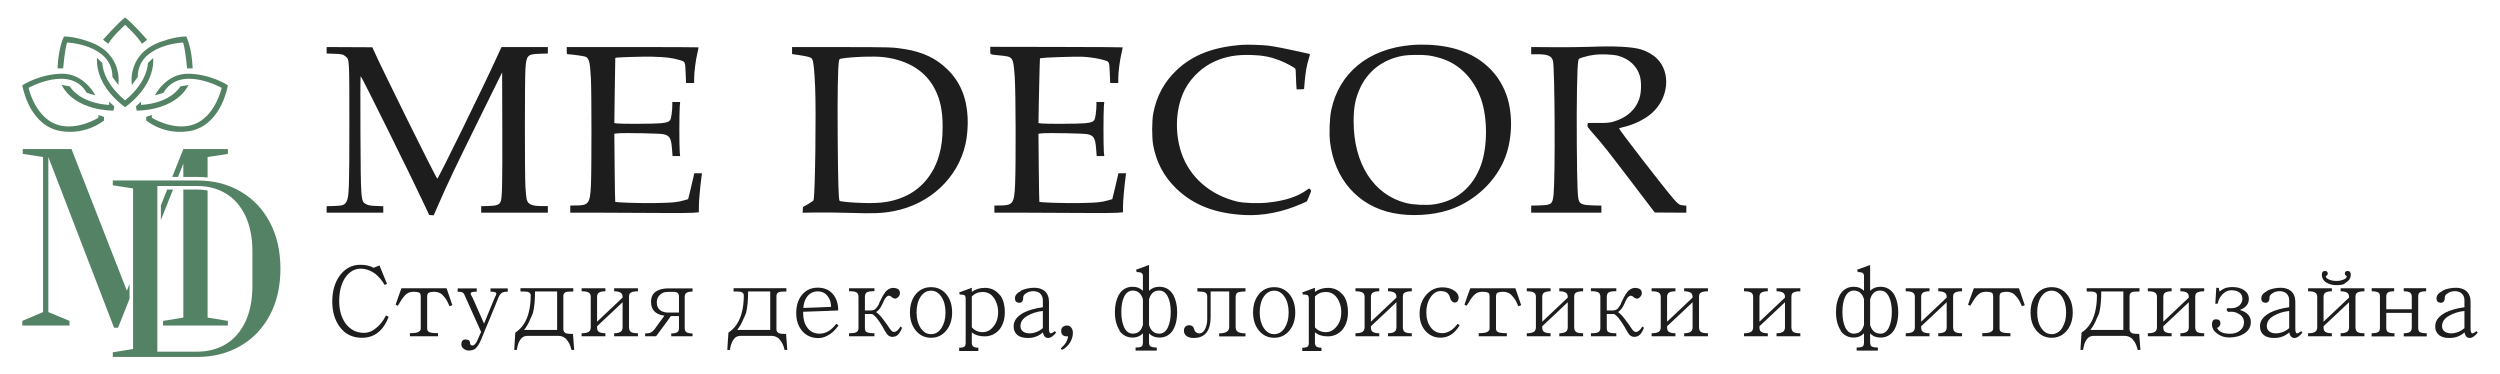 <?xml version="1.0" encoding="UTF-8"?> <svg xmlns="http://www.w3.org/2000/svg" width="1569" height="235" viewBox="0 0 1569 235" fill="none"><path fill-rule="evenodd" clip-rule="evenodd" d="M779.943 28.123C761.766 29.367 748.636 34.392 738.503 43.979C730.698 51.364 725.878 60.238 723.807 71.04C722.879 75.88 722.863 86.515 723.777 91.335C725.811 102.072 730.548 110.913 738.243 118.334C749.003 128.711 762.617 133.993 781.054 134.946C792.699 135.547 805.31 133.045 817.02 127.811L820.221 126.38L821.555 123.243C823.093 119.625 823.084 119.679 822.276 118.807C821.683 118.17 821.623 118.176 820.516 118.989C814.424 123.464 806.36 126.078 795.155 127.206C789.415 127.785 780.301 127.44 776.426 126.499C759.42 122.369 746.627 111.202 741.458 95.974C736.859 82.428 737.952 66.197 744.213 55.093C748.2 48.02 754.97 41.833 762.326 38.539C769.308 35.411 776.233 34.208 785.496 34.511C792.506 34.74 797.299 35.655 802.985 37.85C807.056 39.421 812.728 42.484 813.04 43.28C813.163 43.59 813.263 45.009 813.265 46.432C813.266 47.855 813.374 50.604 813.505 52.539L813.745 56.059H816.094C817.388 56.059 818.448 55.937 818.449 55.788C818.452 55.639 818.623 53.568 818.83 51.185C819.334 45.38 820.102 41.009 821.285 37.195C821.825 35.456 822.198 33.987 822.114 33.93C821.903 33.785 810.425 31.291 804.32 30.064C801.54 29.506 797.791 28.868 795.991 28.648C792.384 28.207 783.138 27.904 779.943 28.123ZM885.576 28.297C858.831 30.623 840.356 45.72 835.455 69.255C834.479 73.947 834.104 83.75 834.707 88.908C837.446 112.391 852.193 129.161 874.079 133.679C885.063 135.947 898.755 135.224 909.24 131.823C925.391 126.585 939.218 113.566 944.854 98.293C949.293 86.262 949.501 70.841 945.375 59.38C939.705 43.625 926.231 32.821 907.968 29.384C900.891 28.053 892.865 27.663 885.576 28.297ZM997.629 29.388C992.844 29.579 982.64 29.685 974.954 29.625L960.978 29.516V34.039H964.662C971.418 34.039 973.903 35.096 974.648 38.289C975.801 43.226 976.121 110.254 975.046 121.743C974.442 128.196 973.797 128.711 966.069 128.913L960.978 129.046V133.489H1005.03V129.045L999.758 128.912C993.87 128.765 991.92 128.168 991.017 126.236C990.09 124.251 989.82 117.457 989.606 90.532C989.397 64.456 989.805 41.45 990.538 38.021C990.792 36.837 990.952 36.725 993.537 35.936C998.398 34.451 1002.5 33.943 1007.99 34.143C1010.84 34.247 1013.95 34.578 1015.21 34.912C1022.35 36.796 1027.33 41.352 1029.17 47.679C1030.23 51.33 1030.15 57.489 1029 61.352C1026.8 68.706 1021.02 73.976 1012.55 76.356C1010.05 77.057 1008.78 77.166 1003.11 77.171L996.566 77.176L996.339 78.356C996.129 79.453 996.402 79.865 1000.3 84.312C1006.26 91.112 1008.94 94.507 1024.6 115.066L1038.54 133.376L1058.34 133.489V129.067L1056.36 128.906C1054 128.716 1053.2 128.165 1050.28 124.762C1043.75 117.155 1016.14 81.462 1016.14 80.627C1016.14 80.48 1017.1 80.151 1018.27 79.897C1025.17 78.396 1032.21 74.991 1036.74 70.962C1047.35 61.517 1048.79 45.416 1039.81 36.662C1037.38 34.287 1033.4 32.026 1029.84 30.991C1024.06 29.312 1013.18 28.771 997.629 29.388ZM205 33.593L209.72 33.744C214.644 33.903 215.501 34.131 217.295 35.761C219.254 37.541 219.254 37.551 219.254 78.079C219.254 117.794 219.063 123.25 217.576 126.278C216.401 128.669 215.191 129.132 209.72 129.282L205 129.411V133.489H240.541V129.437L236.143 129.26C232.563 129.117 231.42 128.93 229.994 128.257C226.438 126.579 226.44 126.584 226.213 83.403C226.105 62.954 226.165 47.756 226.353 47.756C226.855 47.756 259.23 113.135 266.789 129.417L269.349 134.933L272.194 135.141L275.312 127.998C281.313 114.255 285.73 105.002 302.668 70.686L315.139 45.424L315.242 81.335C315.344 116.792 315.152 124.663 314.139 126.709C313.21 128.582 311.55 129.144 306.532 129.285L301.996 129.412V133.489H343.83V129.338H340.331C333.632 129.338 331.258 128.267 330.511 124.908C330.279 123.87 329.94 120.422 329.755 117.245C329.301 109.437 329.311 49.611 329.767 43.092C330.357 34.675 331.058 33.959 338.918 33.734L343.83 33.594V29.527H314.725L312.006 35.483C303.189 54.803 275.172 111.992 274.456 112.135C273.892 112.247 239.233 42.278 234.286 31.039L233.68 29.664L205 29.527V33.593ZM355.678 31.783C355.678 33.694 355.777 34.039 356.327 34.039C358.297 34.039 366.645 35.192 367.444 35.575C369.775 36.69 370.275 38.726 370.853 49.423C371.308 57.878 371.318 107.267 370.864 116.343C370.292 127.839 369.438 128.946 361.138 128.968L357.899 128.977V133.489H379.094C390.751 133.489 407.202 133.569 415.653 133.667C424.102 133.764 432.723 133.706 434.811 133.538L438.606 133.231L438.611 129.389C438.616 126.124 439.454 116.832 440.311 110.529L440.552 108.762H435.697L435.271 110.838C435.036 111.979 434.178 115.631 433.364 118.953L431.881 124.993L429.412 125.704C424.939 126.993 422.25 127.249 411.209 127.431C401.616 127.59 386.601 127.122 386.116 126.65C386.023 126.558 385.859 116.908 385.75 105.203L385.555 83.923L388.044 83.663C391.513 83.301 413.952 83.725 416.207 84.195C420.233 85.034 421.195 86.591 421.712 93.106L422.095 97.933H426.855L426.605 95.475C426.285 92.294 426.29 70.144 426.613 66.668L426.861 64H421.946L421.942 66.076C421.939 69.1 421.326 73.816 420.788 74.969C420.108 76.422 418.693 76.972 414.634 77.357C410.526 77.746 390.012 77.84 387.327 77.481L385.555 77.244L385.823 56.816C385.972 45.581 386.122 36.361 386.156 36.328C386.534 35.965 402.666 35.437 409.068 35.578C417.701 35.767 422.043 36.304 426.919 37.787C430.07 38.745 430.025 38.63 430.342 46.403L430.575 52.088H435.644V49.29C435.645 45.314 436.618 37.666 437.659 33.47C438.147 31.502 438.462 29.809 438.36 29.709C438.257 29.609 419.612 29.527 396.926 29.527H355.678V31.783ZM497.1 33.939L501.264 34.547C507.687 35.485 509.271 36.01 509.862 37.396C510.618 39.17 511.114 44.139 511.579 54.615C512.276 70.302 511.57 121.803 510.608 125.548C510.495 125.988 509.159 126.976 507.185 128.08L503.948 129.89L503.73 133.504L512.601 133.365C517.479 133.289 527.274 133.411 534.367 133.636C548.387 134.081 553.734 133.861 560.695 132.551C583.473 128.264 601.166 111.778 605.957 90.375C607.021 85.618 607.549 79.171 607.304 73.927C606.704 61.12 602.551 51.246 594.473 43.409C587.424 36.571 579.141 32.65 567.876 30.817C560.463 29.611 559.134 29.569 527.734 29.548L497.1 29.527V33.939ZM621.491 31.704C621.491 34.409 620.981 34.142 627.354 34.774C635.989 35.63 635.843 35.422 636.847 48.298C637.493 56.581 637.634 104.59 637.048 116.343C636.475 127.839 635.623 128.946 627.322 128.968L624.083 128.977V133.489H645.278C656.935 133.489 673.387 133.569 681.836 133.667C690.286 133.764 698.908 133.706 700.995 133.538L704.789 133.231L704.795 129.389C704.8 126.124 705.639 116.832 706.496 110.529L706.736 108.762H701.881L701.455 110.838C701.221 111.979 700.362 115.631 699.548 118.953L698.066 124.993L695.596 125.704C691.123 126.993 688.434 127.249 677.394 127.431C667.8 127.59 652.785 127.122 652.3 126.65C652.207 126.558 652.043 116.908 651.935 105.203L651.739 83.923L654.229 83.663C657.698 83.301 680.137 83.725 682.392 84.195C686.417 85.034 687.379 86.591 687.896 93.106L688.279 97.933H693.039L692.789 95.475C692.468 92.294 692.474 70.144 692.797 66.668L693.045 64H688.131L688.127 66.076C688.123 69.1 687.51 73.816 686.972 74.969C686.293 76.422 684.876 76.972 680.818 77.357C676.717 77.746 656.197 77.84 653.519 77.482L651.754 77.246L651.985 63.133C652.111 55.37 652.32 46.234 652.449 42.829L652.682 36.638L653.693 36.441C655.751 36.039 675.495 35.4 679.429 35.607C684.25 35.861 689.544 36.704 693.103 37.787C696.254 38.745 696.209 38.63 696.527 46.403L696.76 52.088H701.828V49.29C701.829 45.314 702.803 37.666 703.844 33.47C704.331 31.502 704.647 29.809 704.544 29.709C704.441 29.609 685.713 29.494 662.925 29.455L621.491 29.383V31.704ZM896.376 34.773C900.15 35.297 904.174 36.371 907.535 37.753C917.656 41.916 925.634 50.865 929.643 62.557C933.669 74.294 933.586 92.202 929.451 103.636C924.404 117.593 914.015 126.263 899.934 128.271C895.166 128.951 886.867 128.544 882.416 127.413C862.087 122.246 849.544 102.736 849.544 76.281C849.544 67.954 850.411 62.904 852.873 56.91C857.773 44.976 867.542 37.271 880.728 34.94C883.962 34.369 892.778 34.275 896.376 34.773ZM554.492 35.853C569.932 37.675 581.179 44.751 586.891 56.239C590.233 62.958 591.605 69.815 591.59 79.703C591.579 86.758 590.997 91.572 589.489 97.062C586.095 109.427 577.989 119.011 567.027 123.618C559.66 126.715 553.01 127.715 541.895 127.398C534.497 127.187 527.428 126.542 526.905 126.032C526.29 125.432 525.947 113.789 525.742 86.562C525.534 58.879 525.836 41.425 526.585 37.945C526.758 37.142 527.054 36.934 528.328 36.724C535.197 35.589 548.5 35.146 554.492 35.853Z" fill="#1D1D1D"></path><path d="M243.951 198.814C240.547 207.596 234.96 211.986 227.186 211.986C221.221 211.986 216.577 209.718 213.258 205.18C210.107 200.979 208.531 195.642 208.531 189.172C208.531 182.702 210.107 177.282 213.258 172.912C216.62 168.415 220.926 166.168 226.178 166.168C229.371 166.168 232.144 166.798 234.497 168.059L238.153 166.609L242.879 178.143L241.43 178.836C239.665 175.937 237.774 173.668 235.758 172.029C232.774 169.76 229.644 168.626 226.367 168.626C222.501 168.626 219.267 170.495 216.661 174.235C214.14 178.101 212.88 182.995 212.88 188.92C212.88 194.633 214.225 199.34 216.913 203.037C219.854 206.944 223.699 208.898 228.447 208.898C231.178 208.898 233.762 207.848 236.199 205.747C237.418 204.78 238.509 203.667 239.476 202.407C240.484 201.105 241.408 199.634 242.249 197.995L243.951 198.814ZM280.253 180.916C280.84 182.68 281.45 184.445 282.08 186.21C282.71 187.974 283.319 189.76 283.908 191.567C283.571 191.651 283.256 191.756 282.963 191.882C282.711 192.008 282.416 192.112 282.08 192.197C281.072 189.591 279.979 187.638 278.803 186.336C278.592 186.084 278.382 185.853 278.173 185.642C277.962 185.39 277.752 185.16 277.543 184.949C276.869 184.277 276.093 183.815 275.211 183.563C274.37 183.269 273.466 183.121 272.501 183.121C271.828 183.121 271.24 183.163 270.736 183.247C270.232 183.332 269.791 183.437 269.412 183.563C268.53 183.899 268.089 184.697 268.089 185.957V206.188C268.089 206.777 268.194 207.238 268.404 207.575C268.698 207.994 269.054 208.289 269.475 208.457C270.358 208.877 272.164 209.087 274.896 209.087V211.041H257.249V209.087C259.811 209.087 261.492 208.877 262.291 208.457C262.837 208.289 263.278 207.974 263.614 207.512C263.908 207.218 264.055 206.777 264.055 206.188V185.957C264.055 185.201 263.929 184.613 263.677 184.193C263.425 183.773 262.941 183.5 262.228 183.374C261.681 183.206 260.735 183.121 259.392 183.121C258.761 183.121 258.131 183.206 257.501 183.374C256.366 183.584 255.232 184.277 254.098 185.453C253.551 185.999 252.9 186.818 252.144 187.911C251.429 188.961 250.61 190.285 249.686 191.882C249.475 191.797 249.245 191.693 248.993 191.567C248.741 191.441 248.509 191.336 248.299 191.252C248.887 189.487 249.475 187.764 250.064 186.084C250.694 184.403 251.325 182.68 251.955 180.916H280.253ZM318.669 183.058C316.946 183.058 315.728 183.289 315.014 183.752C314.132 184.297 313.354 185.39 312.682 187.029C312.472 187.575 312.094 188.52 311.548 189.865C311.001 191.167 310.37 192.701 309.657 194.466C308.942 196.189 308.186 198.037 307.388 200.012C306.589 201.944 305.813 203.793 305.056 205.558C304.342 207.281 303.711 208.814 303.166 210.159C302.619 211.504 302.24 212.428 302.031 212.932C300.854 215.789 299.656 217.7 298.439 218.667V218.793C297.388 219.591 295.938 219.99 294.09 219.99C293.082 219.99 292.094 219.654 291.128 218.982C290.077 218.226 289.552 217.28 289.552 216.146C289.552 214.088 290.435 213.058 292.199 213.058C294.09 213.058 295.035 213.877 295.035 215.516C295.035 215.978 295.225 216.335 295.603 216.587C295.896 216.755 296.211 216.839 296.548 216.839C297.135 216.839 297.766 216.42 298.439 215.579C299.111 214.781 299.845 213.31 300.645 211.167L301.968 208.331C300.203 204.382 298.459 200.516 296.737 196.735C295.014 192.912 293.271 189.024 291.506 185.075C291.211 184.319 290.833 183.836 290.372 183.626C289.868 183.247 288.816 183.058 287.22 183.058V180.979H299.195V183.058C297.094 183.058 295.896 183.269 295.603 183.689C295.477 183.899 295.414 184.108 295.414 184.319C295.414 184.487 295.455 184.697 295.54 184.949C295.707 185.243 295.855 185.516 295.981 185.768C296.148 186.021 296.316 186.294 296.485 186.588C297.703 189.361 298.922 192.112 300.14 194.844C301.358 197.575 302.577 200.327 303.796 203.1C304.887 200.453 305.959 197.827 307.01 195.222C308.102 192.575 309.194 189.928 310.287 187.281C310.455 186.944 310.602 186.629 310.728 186.336C310.896 185.999 311.064 185.664 311.233 185.327C311.4 184.949 311.485 184.655 311.485 184.445C311.485 184.151 311.4 183.899 311.233 183.689C310.812 183.269 309.677 183.058 307.829 183.058V180.979H318.669V183.058ZM360.361 219.612H358.659C357.945 216.546 356.895 214.381 355.508 213.121C355.467 213.079 355.445 212.973 355.445 212.806C353.974 211.461 352.336 210.789 350.529 210.789H331.118C330.403 210.789 329.794 210.873 329.29 211.041C328.156 211.378 327.189 212.175 326.391 213.436C325.424 214.822 324.753 216.881 324.374 219.612H322.736C322.82 217.722 322.925 215.894 323.051 214.129C323.219 212.406 323.345 210.6 323.429 208.709C326.917 206.44 329.438 203.142 330.992 198.814C331.16 198.395 331.307 197.974 331.433 197.554C331.559 197.091 331.685 196.63 331.811 196.167C332.231 194.57 332.546 192.89 332.757 191.125C332.967 189.361 333.072 187.407 333.072 185.264C333.072 184.34 332.504 183.647 331.37 183.184C330.992 183.017 329.416 182.932 326.643 182.932V180.853H359.794V182.932C357.147 182.932 355.55 183.08 355.004 183.374C354.037 183.836 353.555 184.634 353.555 185.768V206.629C353.555 207.679 354.017 208.478 354.941 209.024C355.571 209.402 357.125 209.591 359.605 209.591L360.361 219.612ZM349.647 207.071V182.932H335.782C335.782 188.52 335.341 193.038 334.458 196.483C334.248 197.071 334.017 197.638 333.765 198.184C333.554 198.73 333.302 199.256 333.009 199.76C331.916 202.617 330.551 205.054 328.912 207.071H349.647ZM400.376 211.041H385.44V209.15C387.708 209.15 389.263 208.668 390.103 207.701C390.314 207.364 390.46 207.029 390.545 206.692C390.671 206.314 390.734 205.831 390.734 205.243V189.676C388.045 192.197 385.377 194.718 382.73 197.239C380.083 199.718 377.414 202.218 374.726 204.739V205.684C374.726 206.482 374.893 207.155 375.23 207.701C375.944 208.668 377.52 209.15 379.957 209.15V211.041H365.02V209.15C366.995 209.15 368.465 208.857 369.432 208.268C370.314 207.722 370.755 206.714 370.755 205.243V186.399C370.755 185.054 370.335 184.13 369.495 183.626C368.654 183.08 367.163 182.806 365.02 182.806V180.916H379.957V182.806C378.192 182.806 376.847 183.08 375.923 183.626C375.125 184.13 374.726 185.054 374.726 186.399V201.903C377.414 199.382 380.083 196.861 382.73 194.34C385.377 191.819 388.045 189.298 390.734 186.777V186.399C390.734 185.054 390.292 184.13 389.41 183.626C388.443 183.08 387.12 182.806 385.44 182.806V180.916H400.376V182.806C398.99 182.806 397.877 182.932 397.036 183.184C396.238 183.395 395.65 183.73 395.271 184.193C394.935 184.655 394.767 185.39 394.767 186.399V205.243C394.767 206.755 395.167 207.785 395.965 208.331C396.762 208.877 398.233 209.15 400.376 209.15V211.041ZM434.639 211.041H421.278V209.276C423.042 209.276 424.346 208.983 425.185 208.394C425.815 208.016 426.13 207.112 426.13 205.684V198.373H421.025C420.269 199.466 419.513 200.537 418.757 201.587C418 202.637 417.224 203.689 416.425 204.739L411.761 211.041H404.891V209.276C406.404 209.276 407.56 209.087 408.358 208.709C409.157 208.331 409.892 207.742 410.563 206.944C411.656 205.473 412.728 204.004 413.778 202.533C414.829 201.062 415.9 199.592 416.992 198.121C414.177 197.743 412.076 196.839 410.69 195.411C409.303 193.983 408.61 192.049 408.61 189.613V189.172C408.61 187.365 409.072 185.81 409.996 184.508C411.887 182.155 415.144 180.979 419.765 180.979H434.639V182.995C432.454 182.995 431.026 183.395 430.353 184.193C429.975 184.571 429.786 185.097 429.786 185.768C429.744 185.979 429.723 186.188 429.723 186.399C429.723 186.566 429.723 186.755 429.723 186.966V205.684C429.723 207.071 430.038 207.974 430.668 208.394C431.509 208.983 432.832 209.276 434.639 209.276V211.041ZM426.13 196.167V186.21C426.13 184.823 425.669 183.919 424.744 183.5C424.24 183.289 423.672 183.184 423.042 183.184H419.513C419.178 183.184 418.862 183.206 418.568 183.247C418.274 183.247 417.98 183.269 417.685 183.31C416.594 183.437 415.585 183.878 414.66 184.634C413.021 185.894 412.202 187.575 412.202 189.676C412.202 192.197 413.084 193.983 414.849 195.033C416.026 195.789 417.559 196.167 419.45 196.167H426.13ZM494.102 219.612H492.4C491.687 216.546 490.635 214.381 489.249 213.121C489.207 213.079 489.186 212.973 489.186 212.806C487.716 211.461 486.078 210.789 484.27 210.789H464.859C464.145 210.789 463.535 210.873 463.031 211.041C461.896 211.378 460.931 212.175 460.132 213.436C459.166 214.822 458.493 216.881 458.115 219.612H456.476C456.561 217.722 456.666 215.894 456.792 214.129C456.96 212.406 457.087 210.6 457.17 208.709C460.657 206.44 463.178 203.142 464.733 198.814C464.902 198.395 465.048 197.974 465.174 197.554C465.3 197.091 465.426 196.63 465.552 196.167C465.973 194.57 466.288 192.89 466.497 191.125C466.708 189.361 466.812 187.407 466.812 185.264C466.812 184.34 466.245 183.647 465.111 183.184C464.733 183.017 463.157 182.932 460.384 182.932V180.853H493.535V182.932C490.888 182.932 489.292 183.08 488.745 183.374C487.779 183.836 487.295 184.634 487.295 185.768V206.629C487.295 207.679 487.758 208.478 488.682 209.024C489.312 209.402 490.867 209.591 493.346 209.591L494.102 219.612ZM483.388 207.071V182.932H469.522C469.522 188.52 469.081 193.038 468.199 196.483C467.99 197.071 467.758 197.638 467.506 198.184C467.296 198.73 467.044 199.256 466.749 199.76C465.658 202.617 464.291 205.054 462.653 207.071H483.388ZM524.917 203.163C525.126 203.331 525.358 203.52 525.61 203.73C525.862 203.898 526.093 204.067 526.303 204.234C525.252 205.705 524.139 206.986 522.963 208.079C521.786 209.172 520.525 210.054 519.182 210.726C517.332 211.693 515.442 212.175 513.509 212.175C509.602 212.175 506.366 210.831 503.804 208.142C501.072 205.158 499.707 201.272 499.707 196.483C499.707 191.777 500.925 187.953 503.363 185.012C505.841 182.029 509.118 180.537 513.194 180.537C517.102 180.537 520.19 181.776 522.459 184.256C524.854 186.861 526.051 190.391 526.051 194.844C522.353 194.97 518.677 195.117 515.022 195.285C511.408 195.411 507.753 195.537 504.056 195.663V196.483C504.056 200.264 504.917 203.289 506.64 205.558C508.446 208.121 511.03 209.402 514.392 209.402C516.282 209.402 518.11 208.898 519.875 207.89C521.513 206.923 523.194 205.347 524.917 203.163ZM504.182 193.268C507.081 193.142 509.98 193.038 512.879 192.953C515.778 192.827 518.677 192.701 521.576 192.575C521.576 189.886 520.84 187.618 519.371 185.768C517.858 183.836 515.798 182.869 513.194 182.869C510.547 182.869 508.383 183.899 506.703 185.957C505.19 187.89 504.349 190.328 504.182 193.268ZM565.125 204.928L566.133 205.684C565.839 206.525 565.524 207.238 565.188 207.827C564.851 208.415 564.516 208.94 564.179 209.402C563.129 210.705 561.911 211.356 560.524 211.356C560.44 211.356 560.356 211.356 560.272 211.356C560.188 211.398 560.104 211.419 560.02 211.419C559.642 211.419 559.264 211.356 558.885 211.23C557.793 210.894 556.953 210.222 556.364 209.213C556.154 208.877 555.819 208.352 555.356 207.638C554.936 206.923 554.432 206.021 553.843 204.928C552.541 202.743 551.281 200.894 550.062 199.382C549.684 198.962 549.347 198.625 549.054 198.373C548.382 197.617 547.752 197.197 547.163 197.113C546.995 197.071 546.763 197.05 546.47 197.05H542.814V205.936C542.814 207.155 543.129 207.953 543.76 208.331C544.558 208.877 546.239 209.15 548.802 209.15V211.041H532.857V209.15C535.419 209.15 537.038 208.877 537.709 208.331C538.424 207.827 538.781 207.029 538.781 205.936V186.399C538.781 185.054 538.424 184.13 537.709 183.626C536.869 183.037 535.251 182.743 532.857 182.743V180.916H548.802V182.743C546.196 182.743 544.537 183.037 543.823 183.626C543.151 184.171 542.814 185.097 542.814 186.399V194.844H545.839C546.092 194.844 546.322 194.844 546.533 194.844C546.785 194.802 547.037 194.781 547.289 194.781C548.634 194.655 549.642 194.003 550.314 192.827C550.482 192.617 550.651 192.386 550.818 192.134C551.029 191.882 551.238 191.567 551.449 191.188C551.575 190.895 551.679 190.621 551.764 190.369C551.89 190.075 552.016 189.76 552.142 189.424C552.772 188.079 553.361 186.924 553.906 185.957C554.452 184.991 554.956 184.234 555.419 183.689C555.419 183.647 555.419 183.604 555.419 183.563C555.461 183.521 555.482 183.478 555.482 183.437C556.658 182.008 557.982 181.126 559.453 180.79C559.579 180.748 559.746 180.727 559.957 180.727H561.028C563.549 180.853 564.81 181.945 564.81 184.004C564.81 184.592 564.662 185.117 564.369 185.579C564.075 186.042 563.717 186.44 563.297 186.777C562.834 187.197 562.393 187.407 561.974 187.407C561.05 187.407 560.23 187.05 559.516 186.336C559.053 185.873 558.529 185.621 557.94 185.579C557.351 185.579 556.764 185.873 556.175 186.462C555.671 186.966 555.146 187.807 554.6 188.983C554.515 189.235 554.411 189.487 554.285 189.739C554.159 189.949 554.054 190.18 553.97 190.432L553.402 191.567C553.318 191.734 553.235 191.903 553.15 192.071C553.066 192.197 552.983 192.344 552.898 192.512C552.1 193.899 551.092 195.012 549.873 195.852C551.638 197.071 553.633 199.319 555.86 202.596L556.995 204.108C557.205 204.445 557.457 204.843 557.751 205.306C558.045 205.726 558.423 206.251 558.885 206.881C559.6 207.848 560.335 208.331 561.091 208.331C562.436 208.331 563.78 207.197 565.125 204.928ZM597.552 196.104C597.552 200.727 596.313 204.528 593.833 207.512C591.354 210.495 588.183 211.986 584.317 211.986C580.451 211.986 577.28 210.495 574.8 207.512C572.321 204.528 571.082 200.727 571.082 196.104C571.082 191.399 572.321 187.555 574.8 184.571C577.237 181.672 580.409 180.222 584.317 180.222C588.183 180.222 591.354 181.672 593.833 184.571C596.313 187.555 597.552 191.399 597.552 196.104ZM593.392 196.104C593.392 192.155 592.552 188.898 590.871 186.336C589.148 183.73 586.964 182.428 584.317 182.428C581.628 182.428 579.422 183.73 577.699 186.336C576.061 188.857 575.241 192.112 575.241 196.104C575.241 200.012 576.082 203.247 577.762 205.81C579.485 208.415 581.67 209.718 584.317 209.718C587.005 209.718 589.191 208.436 590.871 205.873C591.712 204.528 592.342 203.079 592.762 201.524C593.182 199.927 593.392 198.121 593.392 196.104ZM630.64 195.852C630.64 200.558 629.379 204.36 626.858 207.26C624.422 209.822 621.438 211.104 617.909 211.104C614.631 211.104 611.963 210.263 609.905 208.583V215.012C609.905 216.23 610.241 217.07 610.913 217.533C611.628 217.995 612.656 218.226 614.001 218.226V220.306H601.964V218.226C603.728 218.226 604.884 217.952 605.43 217.406C605.85 216.987 606.06 216.188 606.06 215.012V187.218C606.06 187.007 606.039 186.84 605.997 186.714C605.997 186.588 605.976 186.462 605.934 186.336C605.892 186.125 605.829 185.957 605.745 185.831C605.703 185.705 605.64 185.579 605.556 185.453C605.093 185.034 604.002 184.823 602.279 184.823C602.237 184.613 602.194 184.403 602.153 184.193C602.111 183.941 602.068 183.71 602.027 183.5C603.372 182.995 604.695 182.513 605.997 182.05C607.299 181.587 608.603 181.105 609.905 180.6V183.184C612.215 181.504 614.947 180.663 618.098 180.663C621.795 180.663 624.778 182.008 627.047 184.697C627.258 184.908 627.447 185.097 627.614 185.264C627.782 185.432 627.951 185.621 628.119 185.831C629.799 188.52 630.64 191.86 630.64 195.852ZM626.417 195.915C626.417 194.025 626.165 192.344 625.661 190.873C625.198 189.361 624.548 188.037 623.707 186.903C622.027 184.466 619.695 183.247 616.711 183.247C613.98 183.247 611.711 184.193 609.905 186.084V205.432C611.711 207.449 613.98 208.457 616.711 208.457C619.4 208.457 621.669 207.26 623.518 204.865C625.45 202.554 626.417 199.571 626.417 195.915ZM662.812 208.772C660.963 210.999 659.324 212.112 657.896 212.112C656.047 212.112 654.934 210.936 654.556 208.583C651.95 210.936 648.799 212.112 645.102 212.112C642.203 212.112 640.019 211.504 638.548 210.285C637.791 209.655 637.203 208.898 636.783 208.016C636.363 207.092 636.153 206.021 636.153 204.802C636.153 201.818 637.728 199.277 640.88 197.176C641.132 197.008 641.384 196.861 641.636 196.735C641.888 196.567 642.162 196.398 642.455 196.23C645.774 194.592 649.787 193.457 654.493 192.827V188.352C654.493 186.798 653.989 185.475 652.98 184.382C652.518 183.878 651.95 183.5 651.279 183.247C650.607 182.995 649.871 182.828 649.073 182.743H648.19C647.854 182.743 647.582 182.765 647.371 182.806C646.195 182.932 645.207 183.269 644.409 183.815C642.896 184.655 642.14 185.601 642.14 186.651V186.966C642.14 189.024 641.236 190.054 639.43 190.054L639.367 189.991C637.77 189.865 636.972 188.941 636.972 187.218C636.972 185.369 638.254 183.815 640.817 182.554V182.365C643.338 181.189 646.152 180.6 649.262 180.6C651.824 180.6 653.967 181.294 655.69 182.68C657.455 184.319 658.337 186.546 658.337 189.361V206.503C658.337 207.175 658.4 207.701 658.526 208.079C658.652 208.542 658.82 208.877 659.031 209.087C659.115 209.172 659.22 209.213 659.346 209.213C659.976 209.213 660.88 208.751 662.056 207.827L662.812 208.772ZM654.493 195.159C650.879 195.537 647.623 196.567 644.724 198.247C641.867 199.886 640.438 202.05 640.438 204.739C640.438 206.084 640.964 207.175 642.014 208.016C643.107 208.814 644.472 209.213 646.111 209.213C647.287 209.213 648.316 209.066 649.199 208.772C651.005 208.352 652.77 207.407 654.493 205.936V195.159ZM673.351 208.961C673.351 210.054 673.182 211.104 672.847 212.112C672.51 213.162 672.069 214.129 671.523 215.012C670.976 215.894 670.326 216.692 669.569 217.406C668.855 218.121 668.12 218.709 667.364 219.171C666.733 219.549 666.292 219.549 666.04 219.171C665.745 218.793 665.851 218.415 666.355 218.037C666.775 217.7 667.195 217.28 667.616 216.776C668.077 216.314 668.498 215.768 668.876 215.138C669.254 214.549 669.569 213.899 669.821 213.184C670.115 212.512 670.283 211.797 670.326 211.041C668.896 211.209 667.805 210.978 667.048 210.348C666.334 209.718 665.977 208.835 665.977 207.701C665.977 206.651 666.312 205.831 666.985 205.243C667.699 204.613 668.54 204.297 669.506 204.297C670.767 204.297 671.712 204.739 672.342 205.621C673.014 206.503 673.351 207.616 673.351 208.961ZM738.781 195.852C738.781 200.853 737.773 204.823 735.756 207.764C733.781 210.495 731.071 211.86 727.626 211.86C724.979 211.86 722.815 210.978 721.134 209.213V214.633C721.134 215.978 721.386 216.861 721.891 217.28C722.604 217.826 723.97 218.1 725.987 218.1V220.053H712.689V218.1C714.706 218.1 716.008 217.848 716.597 217.343C717.058 216.881 717.29 215.978 717.29 214.633V209.213C715.567 210.978 713.424 211.86 710.861 211.86C707.5 211.86 704.768 210.495 702.668 207.764V207.386C700.693 204.402 699.706 200.558 699.706 195.852C699.706 193.709 699.915 191.734 700.336 189.928C700.756 188.122 701.345 186.525 702.101 185.138C703.067 183.458 704.286 182.176 705.757 181.294C707.226 180.411 708.928 179.97 710.861 179.97C713.466 179.97 715.608 180.811 717.29 182.491V173.29C717.29 172.407 717.038 171.777 716.534 171.399C716.071 170.979 715.021 170.769 713.382 170.769L713.004 169.256C714.391 168.752 715.756 168.269 717.101 167.807C718.445 167.302 719.789 166.798 721.134 166.294V182.491C722.815 180.811 724.979 179.97 727.626 179.97C729.558 179.97 731.26 180.411 732.731 181.294C734.2 182.176 735.419 183.458 736.386 185.138C737.142 186.525 737.73 188.122 738.151 189.928C738.571 191.734 738.781 193.709 738.781 195.852ZM734.748 195.915C734.748 191.84 734.159 188.646 732.983 186.336C731.722 183.689 729.915 182.365 727.563 182.365C726.68 182.365 725.966 182.45 725.42 182.617C723.403 183.289 721.974 185.012 721.134 187.785V203.919C722.184 207.575 724.349 209.402 727.626 209.402C729.895 209.402 731.659 208.121 732.92 205.558C734.137 202.911 734.748 199.697 734.748 195.915ZM717.29 187.785C716.197 184.171 714.076 182.365 710.924 182.365C708.571 182.365 706.743 183.689 705.441 186.336C704.307 188.731 703.74 191.923 703.74 195.915C703.74 199.697 704.349 202.911 705.567 205.558C706.87 208.121 708.656 209.402 710.924 209.402C711.344 209.402 711.722 209.361 712.059 209.276C712.394 209.235 712.731 209.172 713.067 209.087C715.084 208.457 716.491 206.734 717.29 203.919V187.785ZM781.664 211.104H765.152V209.213C767.294 209.213 768.912 208.857 770.004 208.142C770.971 207.512 771.454 206.503 771.454 205.117V182.932H759.795V198.94C759.795 203.184 758.975 206.377 757.337 208.52C755.613 210.915 752.862 212.112 749.08 212.112C747.274 212.112 745.845 211.734 744.795 210.978C743.619 210.18 743.03 209.024 743.03 207.512C743.03 206.462 743.324 205.642 743.913 205.054C744.543 204.424 745.32 204.108 746.244 204.108C748.009 204.108 749.08 204.969 749.459 206.692C749.752 207.616 750.152 208.247 750.656 208.583C751.245 209.046 751.875 209.276 752.547 209.276C754.27 209.276 755.614 208.163 756.58 205.936C757.295 204.171 757.652 202.344 757.652 200.453V186.021C757.652 184.844 757.189 184.004 756.265 183.5C755.424 183.121 753.829 182.932 751.475 182.932V180.853H781.664V182.932C779.269 182.932 777.567 183.184 776.559 183.689C775.844 184.193 775.488 185.18 775.488 186.651V205.054C775.488 206.44 775.844 207.449 776.559 208.079C777.609 208.835 779.311 209.213 781.664 209.213V211.104ZM812.905 196.104C812.905 200.727 811.665 204.528 809.186 207.512C806.707 210.495 803.534 211.986 799.67 211.986C795.804 211.986 792.631 210.495 790.153 207.512C787.674 204.528 786.435 200.727 786.435 196.104C786.435 191.399 787.674 187.555 790.153 184.571C792.59 181.672 795.762 180.222 799.67 180.222C803.534 180.222 806.707 181.672 809.186 184.571C811.665 187.555 812.905 191.399 812.905 196.104ZM808.745 196.104C808.745 192.155 807.905 188.898 806.224 186.336C804.501 183.73 802.317 182.428 799.67 182.428C796.98 182.428 794.774 183.73 793.052 186.336C791.414 188.857 790.594 192.112 790.594 196.104C790.594 200.012 791.434 203.247 793.115 205.81C794.837 208.415 797.023 209.718 799.67 209.718C802.358 209.718 804.543 208.436 806.224 205.873C807.064 204.528 807.694 203.079 808.115 201.524C808.535 199.927 808.745 198.121 808.745 196.104ZM845.992 195.852C845.992 200.558 844.732 204.36 842.211 207.26C839.773 209.822 836.791 211.104 833.262 211.104C829.984 211.104 827.316 210.263 825.258 208.583V215.012C825.258 216.23 825.593 217.07 826.266 217.533C826.979 217.995 828.009 218.226 829.354 218.226V220.306H817.317V218.226C819.081 218.226 820.236 217.952 820.783 217.406C821.203 216.987 821.413 216.188 821.413 215.012V187.218C821.413 187.007 821.392 186.84 821.35 186.714C821.35 186.588 821.329 186.462 821.287 186.336C821.244 186.125 821.181 185.957 821.098 185.831C821.055 185.705 820.992 185.579 820.909 185.453C820.446 185.034 819.353 184.823 817.632 184.823C817.589 184.613 817.547 184.403 817.506 184.193C817.463 183.941 817.421 183.71 817.38 183.5C818.723 182.995 820.047 182.513 821.35 182.05C822.652 181.587 823.954 181.105 825.258 180.6V183.184C827.568 181.504 830.299 180.663 833.451 180.663C837.148 180.663 840.131 182.008 842.4 184.697C842.609 184.908 842.798 185.097 842.967 185.264C843.135 185.432 843.303 185.621 843.471 185.831C845.152 188.52 845.992 191.86 845.992 195.852ZM841.77 195.915C841.77 194.025 841.518 192.344 841.014 190.873C840.551 189.361 839.899 188.037 839.06 186.903C837.378 184.466 835.046 183.247 832.064 183.247C829.333 183.247 827.064 184.193 825.258 186.084V205.432C827.064 207.449 829.333 208.457 832.064 208.457C834.753 208.457 837.022 207.26 838.871 204.865C840.803 202.554 841.77 199.571 841.77 195.915ZM886.043 211.041H871.106V209.15C873.375 209.15 874.929 208.668 875.77 207.701C875.979 207.364 876.127 207.029 876.211 206.692C876.337 206.314 876.4 205.831 876.4 205.243V189.676C873.71 192.197 871.043 194.718 868.396 197.239C865.749 199.718 863.081 202.218 860.392 204.739V205.684C860.392 206.482 860.56 207.155 860.896 207.701C861.61 208.668 863.185 209.15 865.623 209.15V211.041H850.686V209.15C852.66 209.15 854.131 208.857 855.098 208.268C855.98 207.722 856.422 206.714 856.422 205.243V186.399C856.422 185.054 856.001 184.13 855.161 183.626C854.32 183.08 852.829 182.806 850.686 182.806V180.916H865.623V182.806C863.859 182.806 862.514 183.08 861.59 183.626C860.791 184.13 860.392 185.054 860.392 186.399V201.903C863.081 199.382 865.749 196.861 868.396 194.34C871.043 191.819 873.71 189.298 876.4 186.777V186.399C876.4 185.054 875.959 184.13 875.077 183.626C874.11 183.08 872.786 182.806 871.106 182.806V180.916H886.043V182.806C884.656 182.806 883.542 182.932 882.703 183.184C881.904 183.395 881.316 183.73 880.938 184.193C880.601 184.655 880.434 185.39 880.434 186.399V205.243C880.434 206.755 880.832 207.785 881.631 208.331C882.429 208.877 883.9 209.15 886.043 209.15V211.041ZM914.822 203.226C915.033 203.394 915.242 203.541 915.452 203.667C915.663 203.793 915.872 203.941 916.083 204.108C913.016 209.318 909.003 211.923 904.045 211.923C900.348 211.923 897.239 210.558 894.718 207.827C892.197 205.012 890.936 201.377 890.936 196.924C890.936 192.175 892.323 188.226 895.096 185.075C897.784 181.924 901.188 180.348 905.306 180.348C907.701 180.348 909.822 180.831 911.671 181.798C912.049 182.008 912.386 182.218 912.679 182.428C913.016 182.639 913.331 182.869 913.625 183.121C913.877 183.374 914.108 183.626 914.318 183.878C914.529 184.088 914.718 184.34 914.885 184.634C915.263 185.39 915.452 186.105 915.452 186.777C915.452 187.113 915.411 187.407 915.326 187.659C915.242 187.87 915.179 188.079 915.137 188.289C914.759 189.339 914.044 189.865 912.995 189.865C911.902 189.865 911.019 189.15 910.348 187.722C910.263 187.512 910.18 187.302 910.095 187.092C910.054 186.84 909.991 186.609 909.906 186.399C909.528 185.264 908.961 184.382 908.205 183.752C907.238 183.037 905.851 182.68 904.045 182.68C901.65 182.68 899.57 183.982 897.806 186.588C896.041 189.193 895.159 192.323 895.159 195.978C895.159 199.801 896.083 202.953 897.932 205.432C899.738 207.868 902.154 209.087 905.18 209.087C908.624 209.087 911.839 207.134 914.822 203.226ZM951.051 180.916C951.64 182.68 952.248 184.445 952.879 186.21C953.509 187.974 954.119 189.76 954.706 191.567C954.371 191.651 954.056 191.756 953.761 191.882C953.509 192.008 953.215 192.112 952.879 192.197C951.87 189.591 950.779 187.638 949.601 186.336C949.392 186.084 949.182 185.853 948.971 185.642C948.762 185.39 948.551 185.16 948.341 184.949C947.669 184.277 946.891 183.815 946.009 183.563C945.17 183.269 944.266 183.121 943.299 183.121C942.627 183.121 942.039 183.163 941.534 183.247C941.03 183.332 940.589 183.437 940.211 183.563C939.328 183.899 938.887 184.697 938.887 185.957V206.188C938.887 206.777 938.993 207.238 939.202 207.575C939.497 207.994 939.854 208.289 940.274 208.457C941.156 208.877 942.964 209.087 945.694 209.087V211.041H928.047V209.087C930.611 209.087 932.291 208.877 933.089 208.457C933.636 208.289 934.077 207.974 934.413 207.512C934.708 207.218 934.854 206.777 934.854 206.188V185.957C934.854 185.201 934.728 184.613 934.476 184.193C934.224 183.773 933.741 183.5 933.026 183.374C932.48 183.206 931.535 183.121 930.19 183.121C929.56 183.121 928.93 183.206 928.299 183.374C927.165 183.584 926.03 184.277 924.896 185.453C924.35 185.999 923.699 186.818 922.942 187.911C922.229 188.961 921.41 190.285 920.484 191.882C920.275 191.797 920.043 191.693 919.791 191.567C919.539 191.441 919.308 191.336 919.098 191.252C919.686 189.487 920.275 187.764 920.862 186.084C921.493 184.403 922.123 182.68 922.753 180.916H951.051ZM993.564 211.041H978.628V209.15C980.897 209.15 982.452 208.668 983.292 207.701C983.502 207.364 983.649 207.029 983.733 206.692C983.859 206.314 983.922 205.831 983.922 205.243V189.676C981.233 192.197 978.565 194.718 975.918 197.239C973.271 199.718 970.603 202.218 967.914 204.739V205.684C967.914 206.482 968.083 207.155 968.418 207.701C969.133 208.668 970.708 209.15 973.145 209.15V211.041H958.208V209.15C960.183 209.15 961.654 208.857 962.62 208.268C963.502 207.722 963.943 206.714 963.943 205.243V186.399C963.943 185.054 963.523 184.13 962.683 183.626C961.843 183.08 960.351 182.806 958.208 182.806V180.916H973.145V182.806C971.38 182.806 970.036 183.08 969.111 183.626C968.313 184.13 967.914 185.054 967.914 186.399V201.903C970.603 199.382 973.271 196.861 975.918 194.34C978.565 191.819 981.233 189.298 983.922 186.777V186.399C983.922 185.054 983.481 184.13 982.598 183.626C981.633 183.08 980.309 182.806 978.628 182.806V180.916H993.564V182.806C992.178 182.806 991.065 182.932 990.224 183.184C989.426 183.395 988.838 183.73 988.459 184.193C988.124 184.655 987.955 185.39 987.955 186.399V205.243C987.955 206.755 988.355 207.785 989.153 208.331C989.952 208.877 991.422 209.15 993.564 209.15V211.041ZM1030.73 204.928L1031.74 205.684C1031.44 206.525 1031.13 207.238 1030.79 207.827C1030.45 208.415 1030.12 208.94 1029.78 209.402C1028.73 210.705 1027.51 211.356 1026.13 211.356C1026.04 211.356 1025.96 211.356 1025.87 211.356C1025.79 211.398 1025.71 211.419 1025.62 211.419C1025.24 211.419 1024.87 211.356 1024.49 211.23C1023.39 210.894 1022.56 210.222 1021.97 209.213C1021.76 208.877 1021.42 208.352 1020.96 207.638C1020.54 206.923 1020.03 206.021 1019.45 204.928C1018.14 202.743 1016.88 200.894 1015.66 199.382C1015.29 198.962 1014.95 198.625 1014.66 198.373C1013.98 197.617 1013.35 197.197 1012.77 197.113C1012.6 197.071 1012.37 197.05 1012.07 197.05H1008.42V205.936C1008.42 207.155 1008.73 207.953 1009.36 208.331C1010.16 208.877 1011.84 209.15 1014.4 209.15V211.041H998.459V209.15C1001.02 209.15 1002.64 208.877 1003.31 208.331C1004.03 207.827 1004.38 207.029 1004.38 205.936V186.399C1004.38 185.054 1004.03 184.13 1003.31 183.626C1002.47 183.037 1000.85 182.743 998.459 182.743V180.916H1014.4V182.743C1011.8 182.743 1010.14 183.037 1009.42 183.626C1008.75 184.171 1008.42 185.097 1008.42 186.399V194.844H1011.44C1011.69 194.844 1011.92 194.844 1012.14 194.844C1012.39 194.802 1012.64 194.781 1012.89 194.781C1014.24 194.655 1015.24 194.003 1015.92 192.827C1016.08 192.617 1016.25 192.386 1016.42 192.134C1016.63 191.882 1016.84 191.567 1017.05 191.188C1017.18 190.895 1017.28 190.621 1017.37 190.369C1017.49 190.075 1017.62 189.76 1017.74 189.424C1018.37 188.079 1018.96 186.924 1019.51 185.957C1020.05 184.991 1020.56 184.234 1021.02 183.689C1021.02 183.647 1021.02 183.604 1021.02 183.563C1021.06 183.521 1021.08 183.478 1021.08 183.437C1022.26 182.008 1023.58 181.126 1025.05 180.79C1025.18 180.748 1025.35 180.727 1025.56 180.727H1026.63C1029.15 180.853 1030.41 181.945 1030.41 184.004C1030.41 184.592 1030.26 185.117 1029.97 185.579C1029.68 186.042 1029.32 186.44 1028.9 186.777C1028.44 187.197 1028 187.407 1027.58 187.407C1026.65 187.407 1025.83 187.05 1025.12 186.336C1024.66 185.873 1024.13 185.621 1023.54 185.579C1022.95 185.579 1022.37 185.873 1021.78 186.462C1021.27 186.966 1020.75 187.807 1020.2 188.983C1020.12 189.235 1020.01 189.487 1019.89 189.739C1019.76 189.949 1019.66 190.18 1019.57 190.432L1019 191.567C1018.92 191.734 1018.84 191.903 1018.75 192.071C1018.67 192.197 1018.58 192.344 1018.5 192.512C1017.7 193.899 1016.69 195.012 1015.48 195.852C1017.24 197.071 1019.24 199.319 1021.46 202.596L1022.6 204.108C1022.81 204.445 1023.06 204.843 1023.35 205.306C1023.65 205.726 1024.03 206.251 1024.49 206.881C1025.2 207.848 1025.94 208.331 1026.69 208.331C1028.04 208.331 1029.38 207.197 1030.73 204.928ZM1071.91 211.041H1056.98V209.15C1059.25 209.15 1060.8 208.668 1061.64 207.701C1061.85 207.364 1062 207.029 1062.08 206.692C1062.21 206.314 1062.27 205.831 1062.27 205.243V189.676C1059.58 192.197 1056.91 194.718 1054.27 197.239C1051.62 199.718 1048.95 202.218 1046.26 204.739V205.684C1046.26 206.482 1046.43 207.155 1046.77 207.701C1047.48 208.668 1049.06 209.15 1051.49 209.15V211.041H1036.56V209.15C1038.53 209.15 1040 208.857 1040.97 208.268C1041.85 207.722 1042.29 206.714 1042.29 205.243V186.399C1042.29 185.054 1041.87 184.13 1041.03 183.626C1040.19 183.08 1038.7 182.806 1036.56 182.806V180.916H1051.49V182.806C1049.73 182.806 1048.39 183.08 1047.46 183.626C1046.66 184.13 1046.26 185.054 1046.26 186.399V201.903C1048.95 199.382 1051.62 196.861 1054.27 194.34C1056.91 191.819 1059.58 189.298 1062.27 186.777V186.399C1062.27 185.054 1061.83 184.13 1060.95 183.626C1059.98 183.08 1058.66 182.806 1056.98 182.806V180.916H1071.91V182.806C1070.53 182.806 1069.41 182.932 1068.57 183.184C1067.78 183.395 1067.19 183.73 1066.81 184.193C1066.47 184.655 1066.31 185.39 1066.31 186.399V205.243C1066.31 206.755 1066.7 207.785 1067.5 208.331C1068.3 208.877 1069.77 209.15 1071.91 209.15V211.041ZM1129.89 211.041H1114.95V209.15C1117.22 209.15 1118.77 208.668 1119.62 207.701C1119.83 207.364 1119.97 207.029 1120.06 206.692C1120.19 206.314 1120.25 205.831 1120.25 205.243V189.676C1117.56 192.197 1114.89 194.718 1112.24 197.239C1109.6 199.718 1106.93 202.218 1104.24 204.739V205.684C1104.24 206.482 1104.4 207.155 1104.75 207.701C1105.46 208.668 1107.04 209.15 1109.47 209.15V211.041H1094.54V209.15C1096.51 209.15 1097.98 208.857 1098.95 208.268C1099.83 207.722 1100.27 206.714 1100.27 205.243V186.399C1100.27 185.054 1099.85 184.13 1099.01 183.626C1098.17 183.08 1096.68 182.806 1094.54 182.806V180.916H1109.47V182.806C1107.71 182.806 1106.36 183.08 1105.44 183.626C1104.64 184.13 1104.24 185.054 1104.24 186.399V201.903C1106.93 199.382 1109.6 196.861 1112.24 194.34C1114.89 191.819 1117.56 189.298 1120.25 186.777V186.399C1120.25 185.054 1119.81 184.13 1118.93 183.626C1117.95 183.08 1116.63 182.806 1114.95 182.806V180.916H1129.89V182.806C1128.51 182.806 1127.4 182.932 1126.55 183.184C1125.76 183.395 1125.16 183.73 1124.79 184.193C1124.45 184.655 1124.28 185.39 1124.28 186.399V205.243C1124.28 206.755 1124.69 207.785 1125.48 208.331C1126.27 208.877 1127.75 209.15 1129.89 209.15V211.041ZM1191.34 195.852C1191.34 200.853 1190.33 204.823 1188.31 207.764C1186.34 210.495 1183.63 211.86 1180.18 211.86C1177.54 211.86 1175.37 210.978 1173.69 209.213V214.633C1173.69 215.978 1173.95 216.861 1174.45 217.28C1175.16 217.826 1176.53 218.1 1178.55 218.1V220.053H1165.25V218.1C1167.26 218.1 1168.56 217.848 1169.16 217.343C1169.61 216.881 1169.85 215.978 1169.85 214.633V209.213C1168.12 210.978 1165.98 211.86 1163.42 211.86C1160.05 211.86 1157.32 210.495 1155.23 207.764V207.386C1153.25 204.402 1152.27 200.558 1152.27 195.852C1152.27 193.709 1152.47 191.734 1152.9 189.928C1153.31 188.122 1153.9 186.525 1154.66 185.138C1155.62 183.458 1156.84 182.176 1158.32 181.294C1159.78 180.411 1161.48 179.97 1163.42 179.97C1166.02 179.97 1168.16 180.811 1169.85 182.491V173.29C1169.85 172.407 1169.6 171.777 1169.09 171.399C1168.63 170.979 1167.58 170.769 1165.94 170.769L1165.56 169.256C1166.95 168.752 1168.31 168.269 1169.66 167.807C1171 167.302 1172.34 166.798 1173.69 166.294V182.491C1175.37 180.811 1177.54 179.97 1180.18 179.97C1182.11 179.97 1183.81 180.411 1185.29 181.294C1186.75 182.176 1187.97 183.458 1188.95 185.138C1189.7 186.525 1190.28 188.122 1190.71 189.928C1191.13 191.734 1191.34 193.709 1191.34 195.852ZM1187.31 195.915C1187.31 191.84 1186.71 188.646 1185.54 186.336C1184.28 183.689 1182.47 182.365 1180.12 182.365C1179.24 182.365 1178.52 182.45 1177.98 182.617C1175.96 183.289 1174.53 185.012 1173.69 187.785V203.919C1174.74 207.575 1176.91 209.402 1180.18 209.402C1182.45 209.402 1184.22 208.121 1185.48 205.558C1186.69 202.911 1187.31 199.697 1187.31 195.915ZM1169.85 187.785C1168.75 184.171 1166.63 182.365 1163.48 182.365C1161.13 182.365 1159.3 183.689 1158 186.336C1156.87 188.731 1156.3 191.923 1156.3 195.915C1156.3 199.697 1156.9 202.911 1158.13 205.558C1159.42 208.121 1161.21 209.402 1163.48 209.402C1163.9 209.402 1164.28 209.361 1164.62 209.276C1164.95 209.235 1165.29 209.172 1165.63 209.087C1167.64 208.457 1169.04 206.734 1169.85 203.919V187.785ZM1231.39 211.041H1216.45V209.15C1218.72 209.15 1220.27 208.668 1221.11 207.701C1221.31 207.364 1221.47 207.029 1221.55 206.692C1221.68 206.314 1221.74 205.831 1221.74 205.243V189.676C1219.05 192.197 1216.39 194.718 1213.74 197.239C1211.09 199.718 1208.42 202.218 1205.73 204.739V205.684C1205.73 206.482 1205.9 207.155 1206.24 207.701C1206.94 208.668 1208.52 209.15 1210.97 209.15V211.041H1196.03V209.15C1198 209.15 1199.47 208.857 1200.44 208.268C1201.32 207.722 1201.76 206.714 1201.76 205.243V186.399C1201.76 185.054 1201.34 184.13 1200.5 183.626C1199.66 183.08 1198.17 182.806 1196.03 182.806V180.916H1210.97V182.806C1209.2 182.806 1207.85 183.08 1206.93 183.626C1206.13 184.13 1205.73 185.054 1205.73 186.399V201.903C1208.42 199.382 1211.09 196.861 1213.74 194.34C1216.39 191.819 1219.05 189.298 1221.74 186.777V186.399C1221.74 185.054 1221.3 184.13 1220.42 183.626C1219.45 183.08 1218.13 182.806 1216.45 182.806V180.916H1231.39V182.806C1230 182.806 1228.88 182.932 1228.05 183.184C1227.24 183.395 1226.66 183.73 1226.28 184.193C1225.94 184.655 1225.78 185.39 1225.78 186.399V205.243C1225.78 206.755 1226.17 207.785 1226.97 208.331C1227.77 208.877 1229.24 209.15 1231.39 209.15V211.041ZM1267.09 180.916C1267.69 182.68 1268.29 184.445 1268.92 186.21C1269.55 187.974 1270.16 189.76 1270.75 191.567C1270.41 191.651 1270.09 191.756 1269.8 191.882C1269.55 192.008 1269.26 192.112 1268.92 192.197C1267.91 189.591 1266.82 187.638 1265.65 186.336C1265.43 186.084 1265.23 185.853 1265.01 185.642C1264.8 185.39 1264.6 185.16 1264.38 184.949C1263.72 184.277 1262.94 183.815 1262.05 183.563C1261.21 183.269 1260.31 183.121 1259.34 183.121C1258.67 183.121 1258.08 183.163 1257.58 183.247C1257.07 183.332 1256.63 183.437 1256.25 183.563C1255.37 183.899 1254.93 184.697 1254.93 185.957V206.188C1254.93 206.777 1255.03 207.238 1255.25 207.575C1255.54 207.994 1255.9 208.289 1256.32 208.457C1257.2 208.877 1259 209.087 1261.74 209.087V211.041H1244.09V209.087C1246.65 209.087 1248.34 208.877 1249.13 208.457C1249.67 208.289 1250.12 207.974 1250.46 207.512C1250.75 207.218 1250.9 206.777 1250.9 206.188V185.957C1250.9 185.201 1250.77 184.613 1250.52 184.193C1250.27 183.773 1249.79 183.5 1249.07 183.374C1248.53 183.206 1247.58 183.121 1246.23 183.121C1245.6 183.121 1244.97 183.206 1244.34 183.374C1243.21 183.584 1242.07 184.277 1240.94 185.453C1240.4 185.999 1239.74 186.818 1238.99 187.911C1238.27 188.961 1237.45 190.285 1236.53 191.882C1236.31 191.797 1236.09 191.693 1235.83 191.567C1235.58 191.441 1235.36 191.336 1235.14 191.252C1235.73 189.487 1236.31 187.764 1236.91 186.084C1237.54 184.403 1238.17 182.68 1238.8 180.916H1267.09ZM1300.85 196.104C1300.85 200.727 1299.6 204.528 1297.13 207.512C1294.65 210.495 1291.47 211.986 1287.62 211.986C1283.75 211.986 1280.57 210.495 1278.1 207.512C1275.62 204.528 1274.38 200.727 1274.38 196.104C1274.38 191.399 1275.62 187.555 1278.1 184.571C1280.53 181.672 1283.71 180.222 1287.62 180.222C1291.47 180.222 1294.65 181.672 1297.13 184.571C1299.6 187.555 1300.85 191.399 1300.85 196.104ZM1296.69 196.104C1296.69 192.155 1295.85 188.898 1294.17 186.336C1292.44 183.73 1290.26 182.428 1287.62 182.428C1284.92 182.428 1282.71 183.73 1281 186.336C1279.36 188.857 1278.54 192.112 1278.54 196.104C1278.54 200.012 1279.37 203.247 1281.06 205.81C1282.78 208.415 1284.97 209.718 1287.62 209.718C1290.3 209.718 1292.48 208.436 1294.17 205.873C1295 204.528 1295.63 203.079 1296.06 201.524C1296.48 199.927 1296.69 198.121 1296.69 196.104ZM1343.33 219.612H1341.63C1340.91 216.546 1339.86 214.381 1338.48 213.121C1338.43 213.079 1338.41 212.973 1338.41 212.806C1336.94 211.461 1335.3 210.789 1333.5 210.789H1314.09C1313.37 210.789 1312.76 210.873 1312.26 211.041C1311.12 211.378 1310.15 212.175 1309.36 213.436C1308.39 214.822 1307.72 216.881 1307.34 219.612H1305.7C1305.78 217.722 1305.89 215.894 1306.02 214.129C1306.18 212.406 1306.31 210.6 1306.4 208.709C1309.88 206.44 1312.4 203.142 1313.96 198.814C1314.12 198.395 1314.27 197.974 1314.4 197.554C1314.53 197.091 1314.65 196.63 1314.78 196.167C1315.19 194.57 1315.51 192.89 1315.72 191.125C1315.93 189.361 1316.04 187.407 1316.04 185.264C1316.04 184.34 1315.47 183.647 1314.34 183.184C1313.96 183.017 1312.38 182.932 1309.61 182.932V180.853H1342.76V182.932C1340.11 182.932 1338.51 183.08 1337.97 183.374C1337 183.836 1336.52 184.634 1336.52 185.768V206.629C1336.52 207.679 1336.98 208.478 1337.91 209.024C1338.54 209.402 1340.09 209.591 1342.57 209.591L1343.33 219.612ZM1332.61 207.071V182.932H1318.75C1318.75 188.52 1318.31 193.038 1317.43 196.483C1317.21 197.071 1316.98 197.638 1316.73 198.184C1316.52 198.73 1316.27 199.256 1315.98 199.76C1314.88 202.617 1313.52 205.054 1311.88 207.071H1332.61ZM1383.34 211.041H1368.4V209.15C1370.67 209.15 1372.23 208.668 1373.06 207.701C1373.28 207.364 1373.43 207.029 1373.5 206.692C1373.63 206.314 1373.69 205.831 1373.69 205.243V189.676C1371.01 192.197 1368.34 194.718 1365.69 197.239C1363.04 199.718 1360.38 202.218 1357.69 204.739V205.684C1357.69 206.482 1357.86 207.155 1358.19 207.701C1358.91 208.668 1360.48 209.15 1362.92 209.15V211.041H1347.98V209.15C1349.96 209.15 1351.43 208.857 1352.39 208.268C1353.27 207.722 1353.71 206.714 1353.71 205.243V186.399C1353.71 185.054 1353.3 184.13 1352.45 183.626C1351.62 183.08 1350.12 182.806 1347.98 182.806V180.916H1362.92V182.806C1361.15 182.806 1359.82 183.08 1358.88 183.626C1358.09 184.13 1357.69 185.054 1357.69 186.399V201.903C1360.38 199.382 1363.04 196.861 1365.69 194.34C1368.34 191.819 1371.01 189.298 1373.69 186.777V186.399C1373.69 185.054 1373.25 184.13 1372.37 183.626C1371.41 183.08 1370.09 182.806 1368.4 182.806V180.916H1383.34V182.806C1381.95 182.806 1380.84 182.932 1380 183.184C1379.2 183.395 1378.61 183.73 1378.23 184.193C1377.9 184.655 1377.73 185.39 1377.73 186.399V205.243C1377.73 206.755 1378.13 207.785 1378.92 208.331C1379.73 208.877 1381.19 209.15 1383.34 209.15V211.041ZM1412.63 202.092C1412.63 205.075 1411.32 207.427 1408.72 209.15C1406.11 210.915 1402.9 211.797 1399.08 211.797C1396 211.797 1393.42 210.936 1391.33 209.213C1389.26 207.701 1388.24 205.831 1388.24 203.604C1388.24 202.89 1388.34 202.259 1388.55 201.713C1388.84 200.831 1389.58 200.39 1390.76 200.39C1392.6 200.39 1393.53 201.209 1393.53 202.848C1393.53 204.193 1392.84 205.18 1391.45 205.81C1392.08 207.238 1393.23 208.226 1394.92 208.772C1396 209.192 1397.38 209.424 1399.02 209.465C1399.34 209.465 1399.66 209.444 1399.96 209.402C1400.25 209.402 1400.57 209.402 1400.91 209.402C1402.84 209.15 1404.39 208.562 1405.57 207.638C1407.41 206.293 1408.34 204.487 1408.34 202.218C1408.34 200.411 1407.56 198.856 1406.01 197.554C1405.8 197.428 1405.58 197.323 1405.38 197.239C1405.21 197.113 1405.02 196.987 1404.81 196.861C1403.55 196.104 1402.18 195.705 1400.72 195.663H1399.65C1399.39 195.705 1399.16 195.726 1398.95 195.726C1398.78 195.726 1398.64 195.726 1398.51 195.726C1398.21 195.726 1397.96 195.496 1397.76 195.033C1397.58 194.865 1397.5 194.592 1397.5 194.214C1397.5 193.709 1397.77 193.436 1398.32 193.394H1399.08C1399.24 193.394 1399.39 193.416 1399.52 193.457C1399.68 193.457 1399.87 193.457 1400.09 193.457C1400.42 193.457 1400.66 193.436 1400.78 193.394C1401.66 193.394 1402.5 193.247 1403.3 192.953C1404.1 192.659 1404.79 192.26 1405.38 191.756C1405.96 191.21 1406.43 190.6 1406.77 189.928C1407.15 189.213 1407.34 188.457 1407.34 187.659C1407.34 185.894 1406.74 184.55 1405.57 183.626C1404.35 182.659 1402.61 182.176 1400.34 182.176C1398.24 182.176 1396.38 183.037 1394.79 184.76C1393.32 186.273 1392.31 188.226 1391.77 190.621H1390.32C1390.39 188.941 1390.51 187.281 1390.63 185.642C1390.76 183.962 1390.86 182.281 1390.95 180.6C1391.2 180.6 1391.45 180.622 1391.71 180.663C1392 180.663 1392.27 180.663 1392.53 180.663C1392.6 181.042 1392.66 181.441 1392.71 181.861C1392.79 182.239 1392.88 182.617 1392.97 182.995C1393.8 182.281 1394.73 181.672 1395.74 181.168C1397.13 180.496 1398.89 180.159 1401.03 180.159C1403.97 180.159 1406.34 180.768 1408.16 181.987C1410.3 183.332 1411.37 185.223 1411.37 187.659C1411.37 190.81 1409.48 193.101 1405.7 194.529C1410.31 195.874 1412.63 198.395 1412.63 202.092ZM1445.01 208.772C1443.16 210.999 1441.52 212.112 1440.1 212.112C1438.24 212.112 1437.13 210.936 1436.76 208.583C1434.15 210.936 1430.99 212.112 1427.3 212.112C1424.4 212.112 1422.22 211.504 1420.75 210.285C1419.99 209.655 1419.4 208.898 1418.98 208.016C1418.57 207.092 1418.35 206.021 1418.35 204.802C1418.35 201.818 1419.93 199.277 1423.08 197.176C1423.33 197.008 1423.58 196.861 1423.84 196.735C1424.09 196.567 1424.36 196.398 1424.65 196.23C1427.97 194.592 1431.99 193.457 1436.69 192.827V188.352C1436.69 186.798 1436.19 185.475 1435.18 184.382C1434.71 183.878 1434.15 183.5 1433.48 183.247C1432.81 182.995 1432.07 182.828 1431.27 182.743H1430.39C1430.05 182.743 1429.78 182.765 1429.57 182.806C1428.4 182.932 1427.4 183.269 1426.61 183.815C1425.1 184.655 1424.34 185.601 1424.34 186.651V186.966C1424.34 189.024 1423.43 190.054 1421.63 190.054L1421.57 189.991C1419.97 189.865 1419.17 188.941 1419.17 187.218C1419.17 185.369 1420.46 183.815 1423.02 182.554V182.365C1425.54 181.189 1428.35 180.6 1431.46 180.6C1434.02 180.6 1436.16 181.294 1437.89 182.68C1439.65 184.319 1440.54 186.546 1440.54 189.361V206.503C1440.54 207.175 1440.6 207.701 1440.73 208.079C1440.85 208.542 1441.02 208.877 1441.23 209.087C1441.32 209.172 1441.42 209.213 1441.55 209.213C1442.18 209.213 1443.08 208.751 1444.26 207.827L1445.01 208.772ZM1436.69 195.159C1433.07 195.537 1429.82 196.567 1426.92 198.247C1424.06 199.886 1422.64 202.05 1422.64 204.739C1422.64 206.084 1423.17 207.175 1424.21 208.016C1425.31 208.814 1426.67 209.213 1428.31 209.213C1429.48 209.213 1430.52 209.066 1431.4 208.772C1433.2 208.352 1434.97 207.407 1436.69 205.936V195.159ZM1483.91 211.041H1468.97V209.15C1471.24 209.15 1472.79 208.668 1473.64 207.701C1473.85 207.364 1473.99 207.029 1474.08 206.692C1474.2 206.314 1474.27 205.831 1474.27 205.243V189.676C1471.58 192.197 1468.91 194.718 1466.26 197.239C1463.62 199.718 1460.94 202.218 1458.26 204.739V205.684C1458.26 206.482 1458.42 207.155 1458.76 207.701C1459.48 208.668 1461.06 209.15 1463.49 209.15V211.041H1448.55V209.15C1450.53 209.15 1451.99 208.857 1452.97 208.268C1453.85 207.722 1454.29 206.714 1454.29 205.243V186.399C1454.29 185.054 1453.87 184.13 1453.03 183.626C1452.18 183.08 1450.7 182.806 1448.55 182.806V180.916H1463.49V182.806C1461.73 182.806 1460.38 183.08 1459.46 183.626C1458.66 184.13 1458.26 185.054 1458.26 186.399V201.903C1460.94 199.382 1463.62 196.861 1466.26 194.34C1468.91 191.819 1471.58 189.298 1474.27 186.777V186.399C1474.27 185.054 1473.83 184.13 1472.94 183.626C1471.97 183.08 1470.65 182.806 1468.97 182.806V180.916H1483.91V182.806C1482.52 182.806 1481.41 182.932 1480.57 183.184C1479.78 183.395 1479.18 183.73 1478.8 184.193C1478.46 184.655 1478.3 185.39 1478.3 186.399V205.243C1478.3 206.755 1478.7 207.785 1479.5 208.331C1480.29 208.877 1481.77 209.15 1483.91 209.15V211.041ZM1475.34 172.344C1475.34 174.446 1474.37 176.084 1472.44 177.26C1472.35 177.345 1471.91 177.66 1471.12 178.206C1470.27 178.71 1468.68 178.962 1466.33 178.962C1463.89 178.962 1461.83 178.436 1460.15 177.386C1459.77 177.219 1459.42 176.966 1459.08 176.63C1457.82 175.496 1457.19 174.067 1457.19 172.344C1457.19 170.832 1457.84 170.075 1459.14 170.075C1460.31 170.075 1460.91 170.621 1460.91 171.714C1460.91 172.344 1460.49 172.89 1459.65 173.353C1459.73 174.193 1460.36 174.865 1461.54 175.369C1462.92 176 1464.52 176.315 1466.33 176.315C1468.09 176.315 1469.64 176 1470.99 175.369C1471.62 175.159 1472.06 174.887 1472.31 174.55C1472.6 174.172 1472.79 173.772 1472.88 173.353C1472.04 172.89 1471.62 172.344 1471.62 171.714C1471.62 170.621 1472.21 170.075 1473.38 170.075C1474.68 170.075 1475.34 170.832 1475.34 172.344ZM1523.02 211.104H1508.59V209.15C1510.41 209.15 1511.73 208.857 1512.56 208.268C1513.28 207.679 1513.63 206.777 1513.63 205.558V196.356H1497.62V205.558C1497.62 206.903 1497.93 207.805 1498.51 208.268C1499.35 208.857 1500.78 209.15 1502.79 209.15V211.104H1488.42V209.15C1490.62 209.15 1492.1 208.814 1492.9 208.142C1493.4 207.638 1493.65 206.777 1493.65 205.558V186.084C1493.65 184.908 1493.39 184.108 1492.83 183.689C1492.04 183.1 1490.59 182.806 1488.49 182.806V180.853H1502.54V182.806C1500.57 182.806 1499.25 183.08 1498.57 183.626C1497.94 184.214 1497.62 185.034 1497.62 186.084V194.088H1513.63V186.084C1513.63 185.034 1513.28 184.214 1512.56 183.626C1511.77 183.08 1510.44 182.806 1508.59 182.806V180.853H1522.64V182.806C1520.68 182.806 1519.29 183.08 1518.48 183.626C1517.94 184.13 1517.67 184.949 1517.67 186.084V205.558C1517.67 206.944 1517.94 207.848 1518.48 208.268C1519.33 208.857 1520.84 209.15 1523.02 209.15V211.104ZM1555 208.772C1553.15 210.999 1551.51 212.112 1550.09 212.112C1548.23 212.112 1547.12 210.936 1546.74 208.583C1544.14 210.936 1540.98 212.112 1537.29 212.112C1534.39 212.112 1532.2 211.504 1530.74 210.285C1529.98 209.655 1529.39 208.898 1528.97 208.016C1528.54 207.092 1528.34 206.021 1528.34 204.802C1528.34 201.818 1529.92 199.277 1533.07 197.176C1533.32 197.008 1533.57 196.861 1533.82 196.735C1534.08 196.567 1534.34 196.398 1534.64 196.23C1537.96 194.592 1541.97 193.457 1546.68 192.827V188.352C1546.68 186.798 1546.18 185.475 1545.17 184.382C1544.7 183.878 1544.14 183.5 1543.47 183.247C1542.79 182.995 1542.06 182.828 1541.26 182.743H1540.38C1540.04 182.743 1539.76 182.765 1539.56 182.806C1538.38 182.932 1537.39 183.269 1536.6 183.815C1535.09 184.655 1534.33 185.601 1534.33 186.651V186.966C1534.33 189.024 1533.42 190.054 1531.62 190.054L1531.56 189.991C1529.96 189.865 1529.16 188.941 1529.16 187.218C1529.16 185.369 1530.43 183.815 1533.01 182.554V182.365C1535.53 181.189 1538.34 180.6 1541.45 180.6C1544.01 180.6 1546.15 181.294 1547.88 182.68C1549.64 184.319 1550.53 186.546 1550.53 189.361V206.503C1550.53 207.175 1550.59 207.701 1550.72 208.079C1550.84 208.542 1551.01 208.877 1551.22 209.087C1551.3 209.172 1551.41 209.213 1551.53 209.213C1552.16 209.213 1553.06 208.751 1554.24 207.827L1555 208.772ZM1546.68 195.159C1543.06 195.537 1539.81 196.567 1536.91 198.247C1534.05 199.886 1532.63 202.05 1532.63 204.739C1532.63 206.084 1533.14 207.175 1534.2 208.016C1535.29 208.814 1536.66 209.213 1538.3 209.213C1539.47 209.213 1540.51 209.066 1541.39 208.772C1543.19 208.352 1544.96 207.407 1546.68 205.936V195.159Z" fill="#1D1D1D"></path><path d="M100.971 128.885V138.102L108.591 118.949H104.933L100.971 128.885Z" fill="#548265"></path><path d="M123.807 118.949H115.059V199.319L102.324 201.396V204.302H143.025V201.396L130.287 199.319V119.52C128.213 119.146 126.053 118.949 123.807 118.949Z" fill="#548265"></path><path d="M111.732 111.049L115.059 102.687V111.049H123.808C126.014 111.049 128.173 111.162 130.287 111.374V98.534L143.025 96.595V93.551H115.059L108.082 111.049H111.732Z" fill="#548265"></path><path d="M30.337 98.534L71.589 205.685H74.082L81.303 187.535V178.205L79.62 182.427L44.873 93.551H14.278V96.595L27.014 98.534V195.857L14 201.394V204.301H43.626V201.394L30.337 195.857V98.534Z" fill="#548265"></path><path d="M123.807 220.696C130.545 220.696 136.52 219.128 141.736 215.989C146.949 212.852 151.032 208.166 153.987 201.937C156.94 195.707 158.416 188.163 158.416 179.303V157.983C158.416 149.125 156.94 141.603 153.987 135.419C151.032 129.235 146.949 124.574 141.736 121.438C136.52 118.301 130.545 116.73 123.807 116.73H98.75V220.696H123.807ZM70.787 221.113L83.522 219.036V118.252L70.787 116.314V113.27H123.807C133.96 113.27 142.982 115.554 150.872 120.121C158.762 124.69 164.924 131.15 169.353 139.502C173.785 147.857 175.999 157.569 175.999 168.644C175.999 179.719 173.785 189.434 169.353 197.784C164.924 206.138 158.74 212.598 150.802 217.165C142.863 221.734 133.865 224.019 123.807 224.019H70.787V221.113Z" fill="#548265"></path><path d="M61.693 73.917C61.693 73.917 49.008 81.879 36.81 78.525C24.612 75.171 19.184 60.784 17.917 55.139C17.917 55.139 44.18 40.434 54.436 58.249L59.85 59.862C59.85 59.862 52.938 46.038 38.768 46.269C24.598 46.498 14 53.526 14 53.526C14 53.526 17.571 76.451 35.312 81.635C35.312 81.635 50.634 86.589 65.265 75.645V73.341L61.809 72.189L61.693 73.917Z" fill="#548265"></path><path d="M68.49 65.854C49.251 64.587 43.836 54.218 43.836 54.218L38.652 53.297C47.407 70.001 71.254 69.425 71.254 69.425L71.715 66.775L68.49 63.78V65.854Z" fill="#548265"></path><path d="M42.109 26.684C42.109 26.684 70.564 27.837 70.564 48.342L74.251 53.296C74.251 53.296 77.592 34.518 57.316 26.684C57.316 26.684 47.985 22.883 40.151 22.883C40.151 22.883 36.58 29.68 36.119 42.928H39.633C39.633 42.928 40.612 31.293 42.109 26.684Z" fill="#548265"></path><path d="M78.512 15.624C78.512 15.624 86 22.306 89.11 27.49L92.336 24.955C92.336 24.955 83.004 14.21 78.512 11C74.019 14.21 64.688 24.955 64.688 24.955L67.913 27.49C71.024 22.306 78.512 15.624 78.512 15.624Z" fill="#548265"></path><path d="M118.256 46.269C104.087 46.038 97.174 59.862 97.174 59.862L102.589 58.249C112.844 40.434 139.107 55.139 139.107 55.139C137.841 60.784 132.413 75.171 120.214 78.525C108.016 81.879 95.331 73.917 95.331 73.917L95.216 72.189L91.76 73.341V75.645C106.39 86.589 121.712 81.635 121.712 81.635C139.453 76.451 143.025 53.526 143.025 53.526C143.025 53.526 132.426 46.498 118.256 46.269Z" fill="#548265"></path><path d="M118.371 53.297L113.187 54.218C113.187 54.218 107.773 64.587 88.534 65.854V63.78L85.309 66.775L85.769 69.425C85.769 69.425 109.616 70.001 118.371 53.297Z" fill="#548265"></path><path d="M82.775 53.296L86.462 48.342C86.462 27.837 114.917 26.684 114.917 26.684C116.415 31.293 117.394 42.928 117.394 42.928H120.907C120.447 29.68 116.875 22.883 116.875 22.883C109.042 22.883 99.71 26.684 99.71 26.684C79.435 34.518 82.775 53.296 82.775 53.296Z" fill="#548265"></path><path d="M96.139 36.359L92.798 39.585C92.798 39.585 93.028 51.105 78.513 62.971C63.998 51.105 64.228 39.585 64.228 39.585L60.887 36.359C59.851 54.907 78.513 67.233 78.513 67.233C78.513 67.233 97.176 54.907 96.139 36.359Z" fill="#548265"></path></svg> 